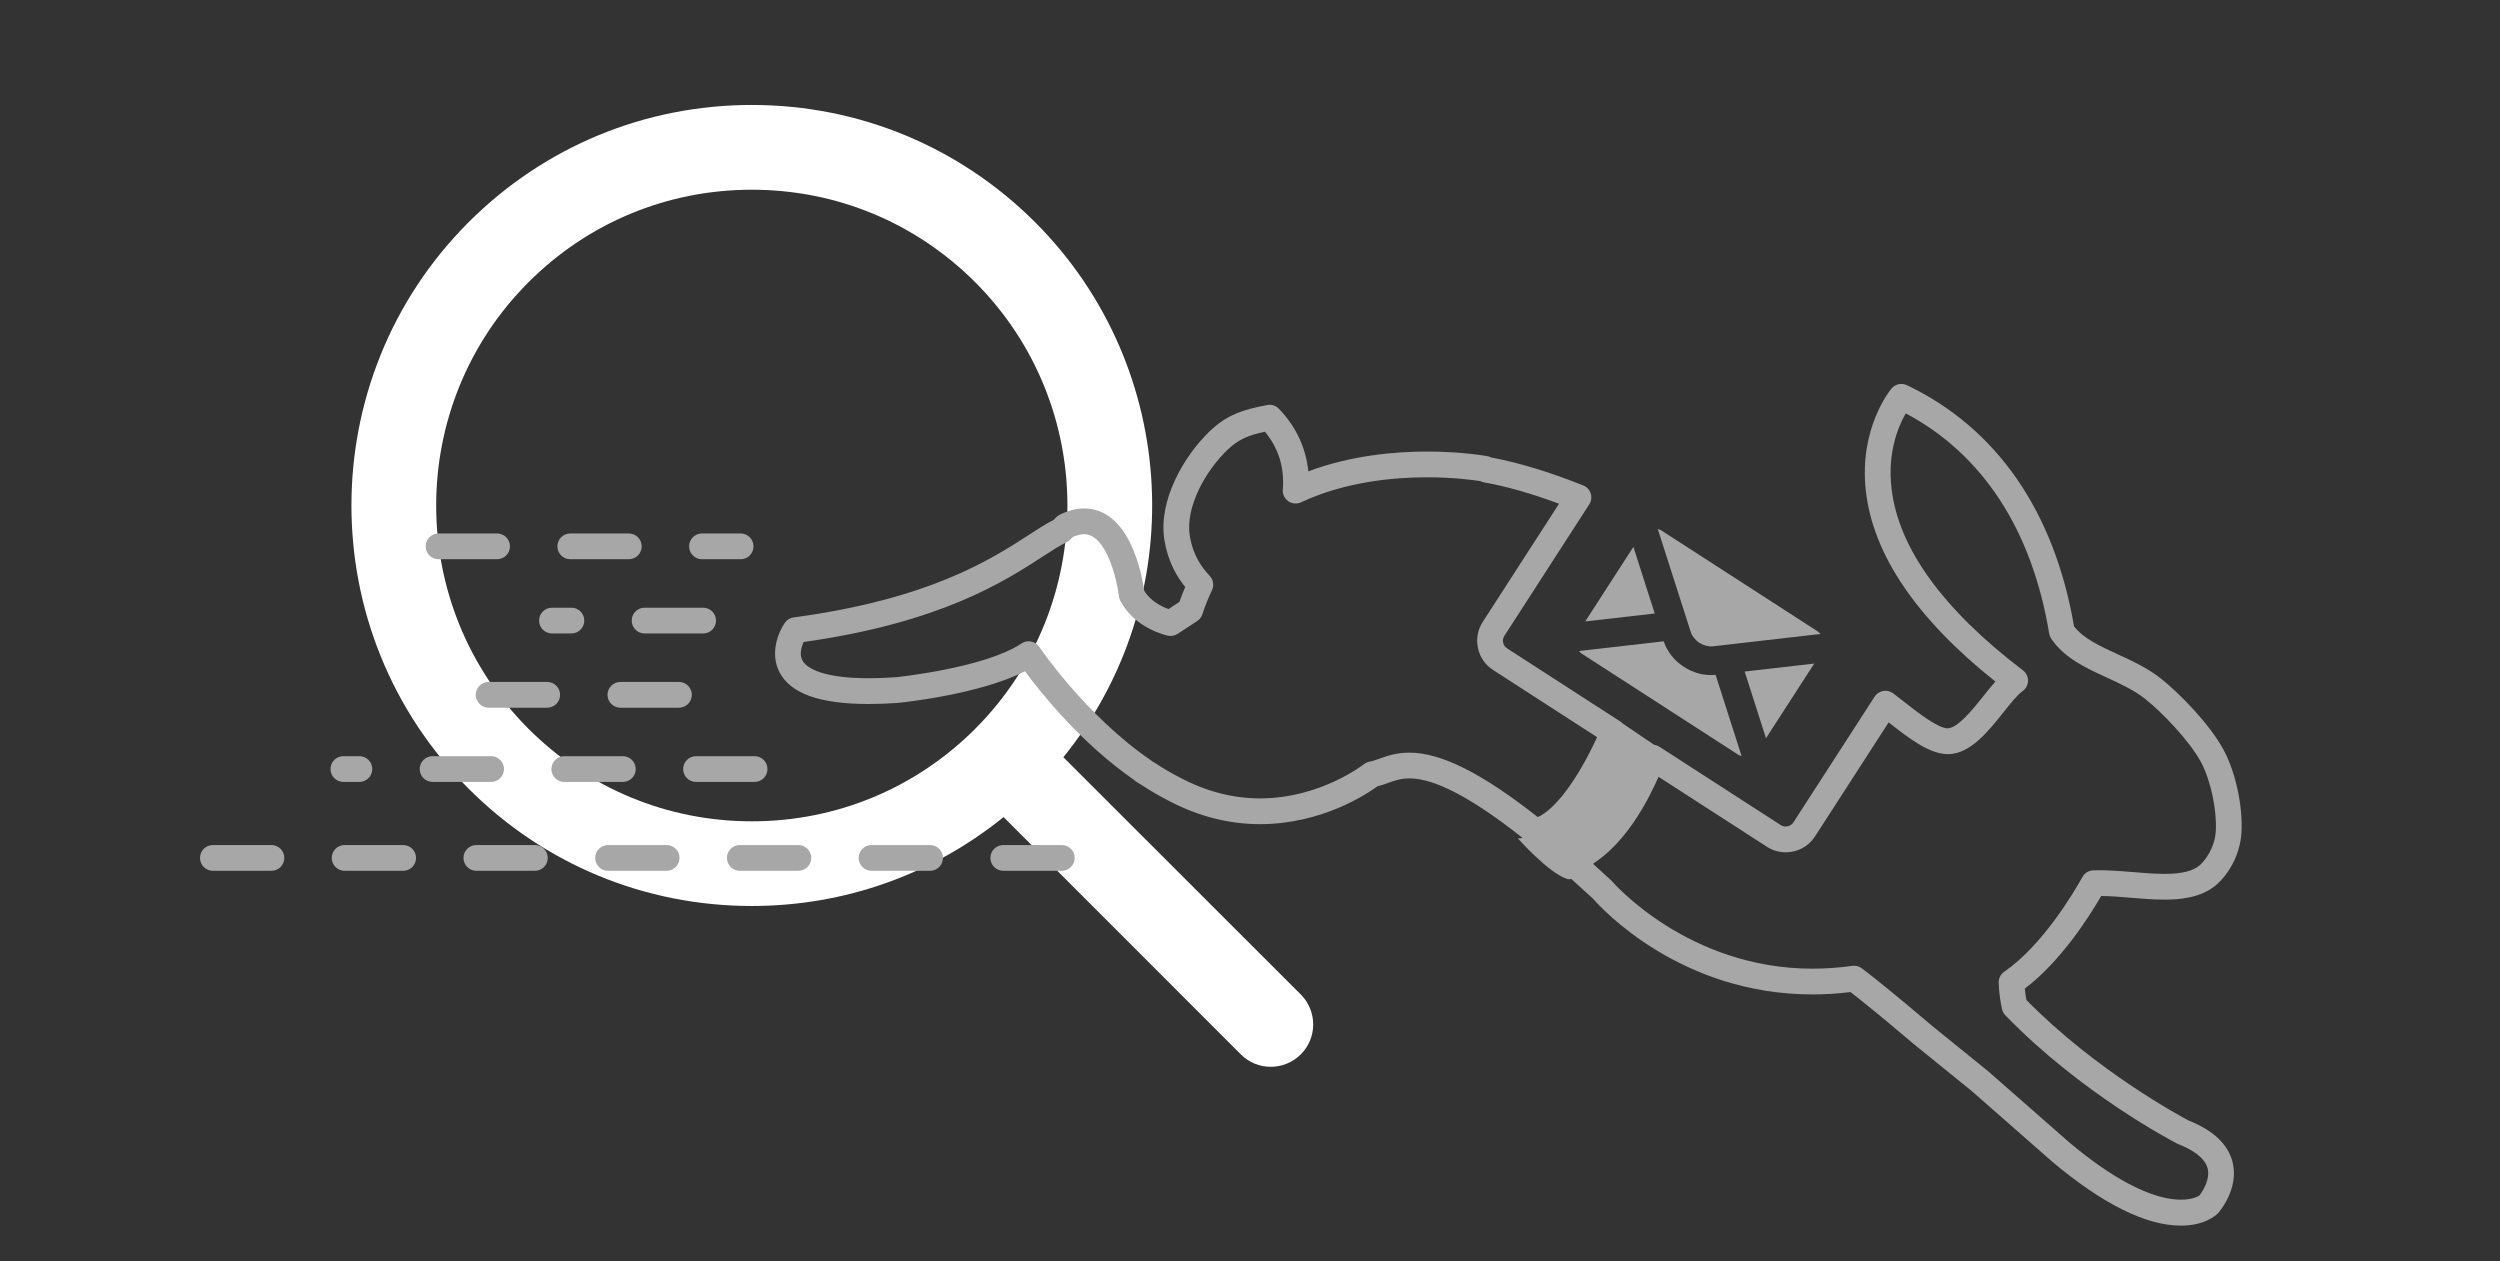 <?xml version="1.0" encoding="utf-8"?>
<!-- Generator: Adobe Illustrator 15.0.0, SVG Export Plug-In . SVG Version: 6.00 Build 0)  -->
<!DOCTYPE svg PUBLIC "-//W3C//DTD SVG 1.1//EN" "http://www.w3.org/Graphics/SVG/1.1/DTD/svg11.dtd">
<svg version="1.1" id="Layer_1" xmlns="http://www.w3.org/2000/svg" xmlns:xlink="http://www.w3.org/1999/xlink" x="0px" y="0px"
	 width="610.477px" height="308px" viewBox="0 0 610.477 308" enable-background="new 0 0 610.477 308" xml:space="preserve">
<rect x="0" y="0" width="610.477" height="308" fill="#333333" stroke="none"/>
<path fill="#FFFFFF" d="M317.641,242.846l-57.975-57.938c31.068-38.386,28.738-94.972-6.9-130.644
	c-18.499-18.453-43.044-28.633-69.183-28.633c-26.112,0-50.688,10.18-69.153,28.633c-38.149,38.148-38.149,100.193,0,138.322
	c18.469,18.488,43.044,28.648,69.153,28.648c22.627,0,44.102-7.654,61.482-21.712l57.94,57.953c2.006,2.025,4.663,3.027,7.286,3.027
	c2.658,0,5.314-1.006,7.348-3.027C321.68,253.44,321.68,246.889,317.641,242.846z M129.06,177.971
	c-30.065-30.063-30.065-78.992,0-109.055c14.571-14.576,33.931-22.589,54.522-22.589c20.619,0,39.973,8.013,54.55,22.589
	c30.036,30.063,30.036,78.992,0,109.055c-14.574,14.564-33.932,22.588-54.55,22.588C162.991,200.559,143.632,192.534,129.06,177.971
	z"/>
<g>
	<path fill="#A8A7A8" d="M513.095,218.79c2.285,0.02,4.703,0.221,7.257,0.436c2.717,0.226,5.522,0.455,8.192,0.455
		c3.633,0,8.899-0.375,12.713-3.645c2.61-2.261,5.772-6.974,6.093-12.816c0.338-6.363-1.427-14.572-4.287-19.961
		c-3.396-6.408-11.021-14.111-15.347-17.533c-3.308-2.615-7.049-4.336-10.67-5.998c-4.258-1.951-8.287-3.805-10.586-6.774
		c-4.814-28.093-18.918-48.447-40.808-58.896c-1.293-0.616-2.849-0.283-3.767,0.816c-0.324,0.391-7.975,9.719-6.27,24.963
		c1.745,15.594,12.381,31.254,31.635,46.592c-0.931,1.047-1.883,2.244-2.902,3.523c-2.51,3.149-6.304,7.91-8.813,7.91
		c0,0,0,0-0.005,0c-2.452-0.146-7.071-3.759-10.129-6.146l-3.077-2.381c-0.695-0.541-1.587-0.758-2.453-0.615
		c-0.865,0.15-1.634,0.656-2.107,1.396l-19.85,30.729c-0.627,0.971-2.047,1.289-3.036,0.658l-29.632-19.135
		c-0.396-0.261-0.838-0.416-1.295-0.479l-7.723-5.229c-0.166-0.177-0.348-0.338-0.557-0.474l-27.675-17.877
		c-0.484-0.311-0.822-0.801-0.945-1.379c-0.125-0.576-0.021-1.162,0.295-1.654l20.735-32.114c0.511-0.787,0.642-1.769,0.354-2.662
		c-0.286-0.898-0.961-1.617-1.834-1.965c-8.435-3.351-15.78-5.58-22.438-6.816c-0.282-0.148-0.589-0.258-0.903-0.313
		c-0.252-0.049-6.22-1.141-14.838-1.141c-7.628,0-18.441,0.896-28.945,4.836c-0.576-5.76-3.021-10.979-7.198-15.295
		c-0.736-0.762-1.812-1.103-2.843-0.899c-6.025,1.135-9.838,2.42-13.938,6.305c-6.465,6.146-12.716,17.103-11.164,26.639
		c0.88,5.379,3.078,9.019,5.081,11.49c-0.511,1.186-0.984,2.404-1.419,3.643l-2.647,1.744c-1.57-0.563-4.365-1.873-5.945-4.479
		c-0.549-3.896-3.5-20.085-14.677-20.085c-1.918,0-3.93,0.521-5.979,1.548c-0.302,0.149-0.58,0.35-0.818,0.588l-0.668,0.67
		c-1.854,0.942-3.836,2.227-6.1,3.693c-9.05,5.862-24.192,15.676-57.346,20.098c-0.88,0.119-1.669,0.601-2.172,1.33
		c-1.611,2.328-3.693,7.492-1.292,12.074c2.731,5.215,9.857,7.746,21.779,7.746c2.156,0,4.507-0.084,7.076-0.263
		c0.874-0.086,20.005-2.028,31.078-7.737c3.813,5.18,13.664,17.565,26.729,26.604c0.145,0.144,0.297,0.271,0.47,0.379
		c0.396,0.265,0.789,0.502,1.192,0.748l0.14,0.08c2.171,1.424,4.372,2.699,6.488,3.771c7.183,3.817,14.723,5.758,22.409,5.758
		c14.938,0,25.893-7.24,28.631-9.236c0.894-0.209,1.73-0.51,2.549-0.807c1.613-0.582,3.138-1.129,5.285-1.129
		c6.2,0,15.248,4.764,27.615,14.524c-0.395,0.086-0.779,0.142-1.148,0.115c0,0,7.438,8.439,12.035,9.914
		c0.291,0.094,0.633,0.09,1.018,0.002c1.699,1.521,3.463,3.119,5.298,4.816c1.937,2.227,21.203,23.383,53.596,23.383
		c3.06,0,6.174-0.195,9.281-0.578c0.688,0.525,1.439,1.121,2.482,1.957c4.861,3.887,9.357,7.688,12.973,10.742l14.218,11.526
		l19.685,17.277c12.302,10.309,22.839,15.533,31.318,15.533c5.763,0,8.488-2.441,9.106-3.064c0.211-0.235,5.104-5.86,3.545-12.336
		c-1.062-4.399-4.688-7.856-10.782-10.276c-1.845-0.974-22.563-12.091-39.581-29.412c-0.146-0.771-0.298-1.711-0.396-2.795
		C503.025,234.906,509.821,224.43,513.095,218.79z M336.768,185.29c-0.86,0.309-1.603,0.576-2.215,0.67
		c-0.543,0.08-1.059,0.311-1.486,0.647c-0.105,0.084-10.678,8.354-25.35,8.354c-6.646,0-13.195-1.691-19.512-5.053
		c-1.968-0.994-3.968-2.156-6.027-3.504l-0.222-0.136c-0.201-0.123-0.402-0.246-0.604-0.369c-0.106-0.1-0.225-0.19-0.35-0.274
		c-15.774-10.769-27.093-27.469-27.206-27.639c-0.968-1.439-2.922-1.822-4.361-0.859c-9.003,6.039-30.627,8.238-30.75,8.252
		c-2.333,0.158-4.535,0.238-6.553,0.238c-12.527,0-15.503-3.052-16.201-4.359c-0.786-1.473-0.221-3.326,0.299-4.486
		c33.462-4.707,49.005-14.776,58.349-20.836c2.29-1.482,4.269-2.764,5.9-3.551c0.319-0.154,0.611-0.36,0.861-0.611l0.651-0.647
		c1-0.447,1.921-0.678,2.735-0.678c5.474,0,8.047,11.235,8.518,15.172c0.043,0.381,0.159,0.75,0.333,1.088
		c3.548,6.795,11.323,8.459,11.65,8.522c0.813,0.158,1.663,0.004,2.36-0.455l4.767-3.137c0.593-0.391,1.032-0.967,1.258-1.643
		c0.668-2.029,1.455-3.996,2.341-5.849c0.558-1.168,0.345-2.559-0.54-3.504c-1.844-1.975-4.065-4.871-4.873-9.813
		c-1.132-6.957,3.815-15.865,9.289-21.064c2.636-2.498,5.08-3.495,9.052-4.342c3.33,4,4.799,8.75,4.372,14.136
		c-0.089,1.114,0.423,2.196,1.343,2.831c0.924,0.642,2.112,0.738,3.125,0.266c10.76-5.045,22.637-6.104,30.703-6.104
		c6.432,0,11.338,0.66,13.038,0.922c0.282,0.15,0.587,0.253,0.903,0.311c5.396,0.945,11.553,2.701,18.337,5.222l-18.632,28.859
		c-1.23,1.897-1.645,4.172-1.163,6.393c0.479,2.228,1.793,4.123,3.688,5.338l25.403,16.412
		c-4.778,10.348-10.228,17.664-14.496,19.51c-13.618-10.725-23.598-15.729-31.327-15.729
		C340.938,183.788,338.624,184.622,336.768,185.29z M489.421,237.284c-0.881,0.604-1.396,1.614-1.359,2.688
		c0.086,2.771,0.498,5.06,0.83,6.486c0.129,0.557,0.408,1.063,0.804,1.477c18.591,19.197,41.031,30.855,41.978,31.342
		c0.099,0.05,0.192,0.095,0.295,0.134c2.854,1.114,6.408,3.053,7.121,5.936c0.64,2.586-1.14,5.486-2.015,6.568
		c-0.946,0.678-9.877,5.401-31.747-12.922l-19.729-17.312l-13.85-11.223l-0.361-0.303c-3.641-3.078-8.174-6.91-13.098-10.854
		c-1.65-1.324-2.617-2.074-3.693-2.865c-0.541-0.397-1.194-0.61-1.862-0.61c-0.147,0-0.291,0.01-0.438,0.028
		c-3.244,0.457-6.51,0.689-9.701,0.689c-30.457,0-48.748-21.104-48.926-21.312c-0.082-0.1-0.172-0.188-0.267-0.274
		c-1.502-1.394-2.957-2.722-4.368-3.992c0.082-0.078,0.168-0.164,0.252-0.244c4.568-3.041,10.376-9.021,15.604-20.791
		c0.043-0.076,0.088-0.154,0.129-0.229l26.455,17.077c1.367,0.884,2.955,1.351,4.584,1.351c2.91,0,5.578-1.447,7.145-3.877
		l17.989-27.853l0.345,0.271c4.318,3.377,9.221,7.203,13.625,7.471c0.155,0.008,0.314,0.019,0.477,0.019
		c5.443-0.002,9.795-5.468,13.638-10.287c1.675-2.103,3.403-4.273,4.584-5.086c0.829-0.572,1.336-1.508,1.36-2.519
		c0.021-1.008-0.438-1.965-1.242-2.576c-19.584-14.909-30.381-29.844-32.086-44.374c-1.045-8.923,1.701-15.312,3.472-18.371
		c18.763,9.948,30.849,28.475,35.021,53.758c0.074,0.442,0.244,0.873,0.496,1.25c3.203,4.737,8.461,7.151,13.548,9.483
		c3.282,1.515,6.68,3.07,9.395,5.224c3.938,3.106,10.886,10.237,13.689,15.545c2.307,4.342,3.842,11.51,3.563,16.676
		c-0.224,4.156-2.664,7.313-3.912,8.391c-1.688,1.449-4.425,2.121-8.609,2.121c-2.409,0-5.086-0.221-7.676-0.438
		c-3.246-0.269-6.633-0.543-9.735-0.431c-1.099,0.046-2.093,0.652-2.627,1.615C506.392,217.95,498.761,230.866,489.421,237.284z"/>
	<path fill="#A8A7A8" d="M414.994,156.971c1.04,0.668,2.26,0.978,3.245,0.859l26.291-3.019c-0.2-0.211-0.364-0.438-0.625-0.604
		l-38.268-24.709c-0.263-0.171-0.552-0.236-0.826-0.328l8.07,25.199C413.169,155.305,413.95,156.298,414.994,156.971z"/>
	<polygon fill="#A8A7A8" points="404.071,149.809 398.86,133.542 387.104,151.747 	"/>
	<path fill="#A8A7A8" d="M411.212,162.854c-2.229-1.438-4.054-3.578-4.957-6.256l-20.688,2.369c0.206,0.223,0.381,0.457,0.644,0.625
		l38.263,24.711c0.258,0.162,0.535,0.227,0.808,0.318l-6.351-19.836C416.126,165.073,413.419,164.282,411.212,162.854z"/>
	<polygon fill="#A8A7A8" points="443.021,162.036 426.028,163.985 431.239,180.268 	"/>
	<path fill="#A8A7A8" d="M171.421,136.559h9.434c1.736,0,3.145-1.407,3.145-3.145c0-1.736-1.408-3.146-3.145-3.146h-9.434
		c-1.737,0-3.144,1.408-3.144,3.146C168.277,135.15,169.684,136.559,171.421,136.559z"/>
	<path fill="#A8A7A8" d="M139.255,136.559h14.294c1.737,0,3.146-1.407,3.146-3.145c0-1.736-1.408-3.146-3.146-3.146h-14.294
		c-1.736,0-3.144,1.408-3.144,3.146C136.111,135.15,137.518,136.559,139.255,136.559z"/>
	<path fill="#A8A7A8" d="M107.086,136.559h14.297c1.737,0,3.145-1.407,3.145-3.145c0-1.736-1.406-3.146-3.145-3.146h-14.297
		c-1.737,0-3.144,1.408-3.144,3.146C103.942,135.15,105.349,136.559,107.086,136.559z"/>
	<path fill="#A8A7A8" d="M134.787,154.686h4.745c1.735,0,3.144-1.408,3.144-3.145c0-1.738-1.408-3.146-3.144-3.146h-4.745
		c-1.737,0-3.145,1.406-3.145,3.146C131.643,153.276,133.051,154.686,134.787,154.686z"/>
	<path fill="#A8A7A8" d="M154.26,151.542c0,1.733,1.407,3.145,3.145,3.145h14.297c1.735,0,3.144-1.408,3.144-3.145
		c0-1.738-1.408-3.146-3.144-3.146h-14.298C155.667,148.395,154.26,149.803,154.26,151.542z"/>
	<path fill="#A8A7A8" d="M119.325,166.524c-1.737,0-3.144,1.408-3.144,3.146c0,1.74,1.406,3.145,3.144,3.145h14.298
		c1.737,0,3.143-1.401,3.143-3.145c0-1.734-1.405-3.146-3.143-3.146H119.325z"/>
	<path fill="#A8A7A8" d="M151.494,166.524c-1.736,0-3.145,1.408-3.145,3.146c0,1.74,1.407,3.145,3.145,3.145h14.295
		c1.735,0,3.145-1.401,3.145-3.145c0-1.734-1.407-3.146-3.145-3.146H151.494z"/>
	<path fill="#A8A7A8" d="M123.071,187.798c0-1.738-1.407-3.146-3.146-3.146h-14.296c-1.736,0-3.144,1.404-3.144,3.146
		c0,1.738,1.406,3.143,3.144,3.143h14.297C121.664,190.938,123.071,189.534,123.071,187.798z"/>
	<path fill="#A8A7A8" d="M187.405,187.798c0-1.738-1.406-3.146-3.145-3.146h-14.295c-1.737,0-3.144,1.404-3.144,3.146
		c0,1.738,1.405,3.143,3.144,3.143h14.297C185.999,190.938,187.405,189.534,187.405,187.798z"/>
	<path fill="#A8A7A8" d="M155.237,187.798c0-1.738-1.408-3.146-3.145-3.146h-14.294c-1.736,0-3.144,1.404-3.144,3.146
		c0,1.738,1.407,3.143,3.144,3.143h14.295C153.829,190.938,155.237,189.534,155.237,187.798z"/>
	<path fill="#A8A7A8" d="M83.853,190.938h3.905c1.737,0,3.145-1.403,3.145-3.143c0-1.74-1.407-3.146-3.145-3.146h-3.905
		c-1.736,0-3.145,1.404-3.145,3.146C80.708,189.534,82.117,190.938,83.853,190.938z"/>
	<path fill="#A8A7A8" d="M66.281,206.352H51.985c-1.736,0-3.145,1.406-3.145,3.146c0,1.735,1.408,3.145,3.145,3.145h14.296
		c1.736,0,3.145-1.406,3.145-3.145C69.426,207.76,68.018,206.352,66.281,206.352z"/>
	<path fill="#A8A7A8" d="M194.954,206.352h-14.298c-1.736,0-3.145,1.406-3.145,3.146c0,1.735,1.407,3.145,3.145,3.145h14.298
		c1.735,0,3.144-1.406,3.144-3.145C198.098,207.76,196.69,206.352,194.954,206.352z"/>
	<path fill="#A8A7A8" d="M227.119,206.352h-14.294c-1.737,0-3.145,1.406-3.145,3.146c0,1.735,1.407,3.145,3.145,3.145h14.294
		c1.736,0,3.144-1.406,3.144-3.145C230.264,207.76,228.857,206.352,227.119,206.352z"/>
	<path fill="#A8A7A8" d="M259.289,206.352h-14.298c-1.736,0-3.145,1.406-3.145,3.146c0,1.735,1.407,3.145,3.145,3.145h14.298
		c1.735,0,3.144-1.406,3.144-3.145C262.432,207.76,261.025,206.352,259.289,206.352z"/>
	<path fill="#A8A7A8" d="M98.451,206.352H84.153c-1.736,0-3.145,1.406-3.145,3.146c0,1.735,1.408,3.145,3.145,3.145h14.298
		c1.734,0,3.144-1.406,3.144-3.145C101.595,207.76,100.186,206.352,98.451,206.352z"/>
	<path fill="#A8A7A8" d="M130.617,206.352h-14.296c-1.736,0-3.144,1.406-3.144,3.146c0,1.735,1.407,3.145,3.144,3.145h14.296
		c1.736,0,3.144-1.406,3.144-3.145C133.76,207.76,132.353,206.352,130.617,206.352z"/>
	<path fill="#A8A7A8" d="M162.785,206.352h-14.297c-1.736,0-3.145,1.406-3.145,3.146c0,1.735,1.408,3.145,3.145,3.145h14.297
		c1.736,0,3.144-1.406,3.144-3.145C165.929,207.76,164.522,206.352,162.785,206.352z"/>
</g>
</svg>
